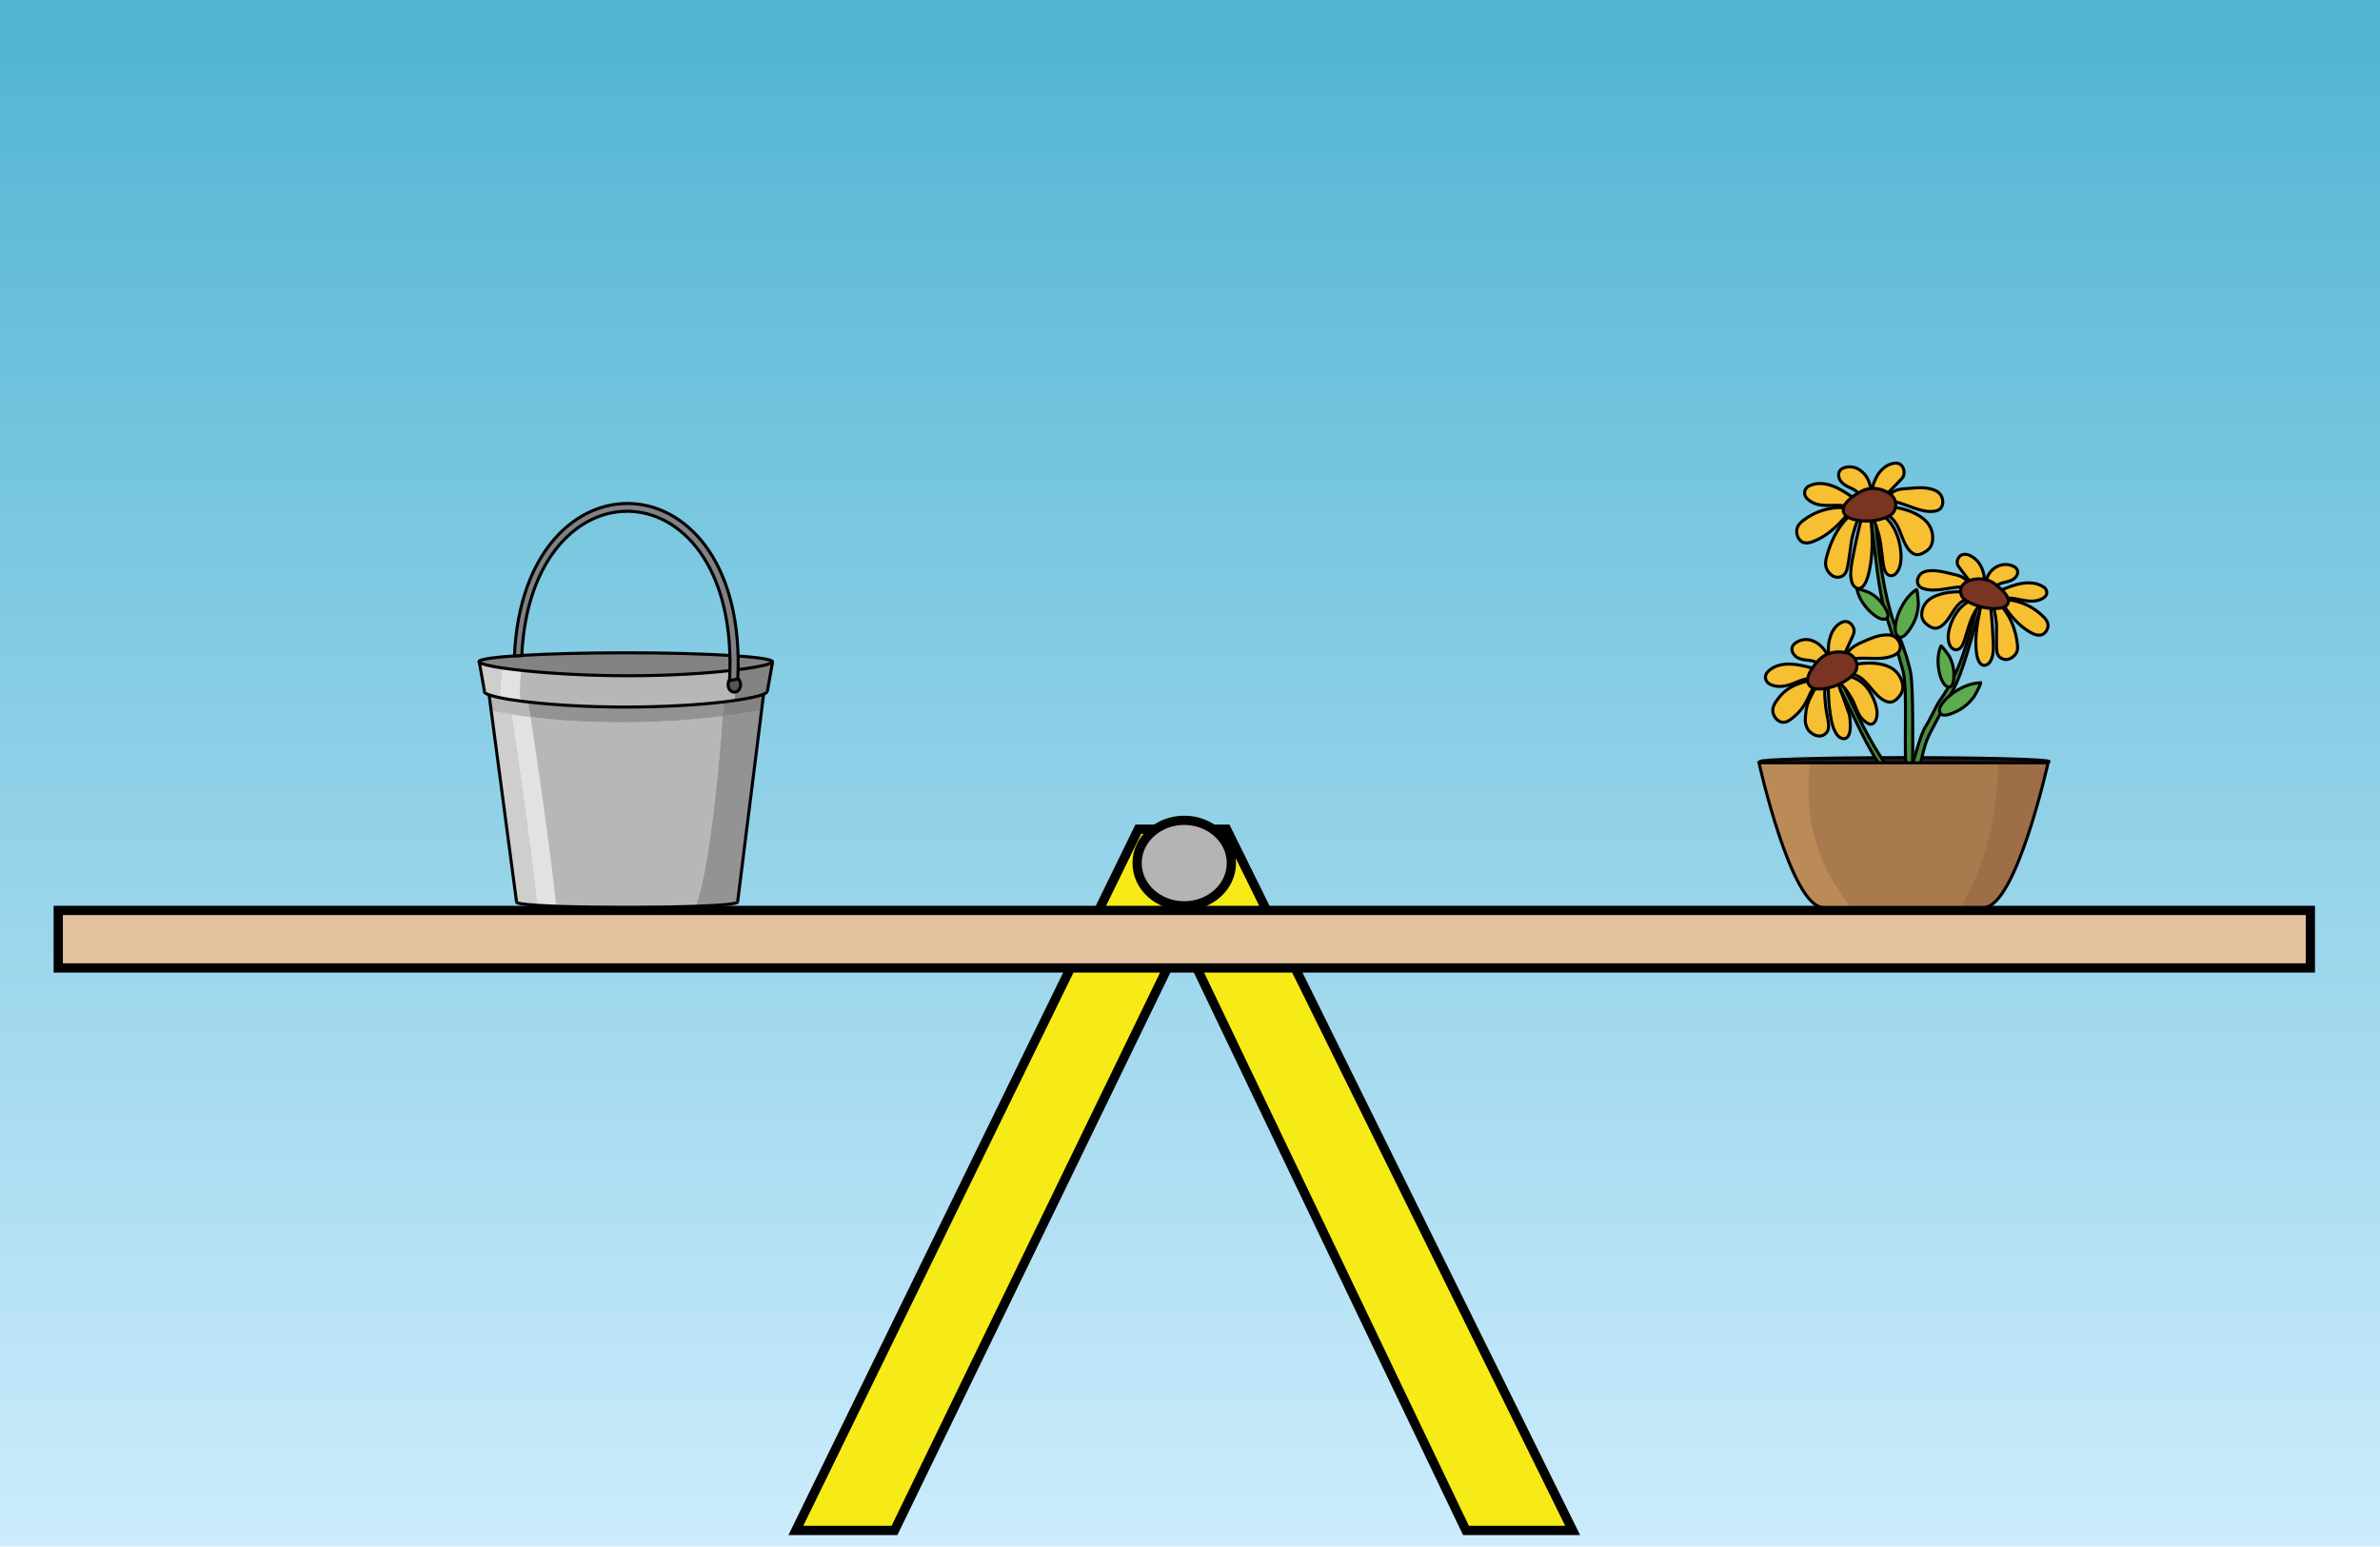 <?xml version="1.0" encoding="UTF-8"?><svg xmlns="http://www.w3.org/2000/svg" width="257" height="167" xmlns:xlink="http://www.w3.org/1999/xlink" viewBox="0 0 257 167"><defs><style>.cls-1{fill:url(#linear-gradient);}.cls-1,.cls-2,.cls-3,.cls-4,.cls-5,.cls-6,.cls-7,.cls-8,.cls-9,.cls-10,.cls-11,.cls-12,.cls-13{stroke-width:0px;}.cls-14{fill:#5dab4f;}.cls-14,.cls-15,.cls-16,.cls-17,.cls-18,.cls-19,.cls-20,.cls-21{stroke:#010101;}.cls-14,.cls-18,.cls-19{stroke-width:.33px;}.cls-15{fill:#e5c29e;}.cls-15,.cls-16,.cls-17{stroke-miterlimit:10;}.cls-16{fill:#b4b4b4;}.cls-17{fill:#f6eb16;}.cls-18{fill:#231f20;stroke-linecap:round;}.cls-19,.cls-20{fill:none;}.cls-20,.cls-21{stroke-width:.33px;}.cls-21{fill:#808184;}.cls-2{fill:#f7bf32;}.cls-3{fill:#4a8e41;}.cls-4{fill:#793422;}.cls-5{fill:#555554;}.cls-6{fill:#949292;}.cls-7{fill:#838384;}.cls-8{fill:#cfcecd;}.cls-9{fill:#a97a4e;}.cls-10{fill:#b7b7b8;}.cls-11{fill:#9e6e47;}.cls-12{fill:#ba8b57;}.cls-13{fill:#e2e2e2;}</style><linearGradient id="linear-gradient" x1="128.5" y1="0" x2="128.5" y2="167" gradientUnits="userSpaceOnUse"><stop offset="0" stop-color="#50b4d2"/><stop offset="1" stop-color="#ccecfc"/></linearGradient></defs><g id="Layer_2"><rect class="cls-1" width="257" height="167"/></g><g id="Layer_1"><polygon class="cls-17" points="169.82 165.26 158.3 165.26 127.66 101.24 96.59 165.26 85.94 165.26 122.92 89.54 132.45 89.54 169.82 165.26"/><path class="cls-16" d="M127.88,88.58c2.81,0,5.09,2.07,5.09,4.62s-2.28,4.62-5.09,4.62-5.09-2.06-5.09-4.62,2.28-4.62,5.09-4.62Z"/><rect class="cls-15" x="6.29" y="98.31" width="243.19" height="6.21"/><path class="cls-18" d="M221.27,82.24c0,.24-6.99.43-15.61.43s-15.61-.19-15.61-.43,6.99-.43,15.61-.43,15.61.19,15.61.43Z"/><path class="cls-2" d="M194.03,57.2c-.09.55.2,1.12.56,1.32.37.2.77.12,1.15-.02,1.19-.42,2.28-1.31,3.26-2.38.11-.12.22-.25.34-.36v-.03s-.08-.08-.12-.14c-.2-.25-.23-.52-.16-.78-1.52-.05-3.05.38-4.39,1.42-.28.22-.58.51-.65.96Z"/><path class="cls-2" d="M195.05,52.7c-.12.15-.2.37-.18.59.02.27.18.47.34.61.64.58,1.42.67,2.16.67.6,0,1.2-.06,1.78.04.16-.34.49-.66.85-.94-.69-.47-1.38-.92-2.11-1.19-.8-.3-1.65-.39-2.43-.06-.15.06-.3.14-.42.29Z"/><path class="cls-2" d="M197.24,60.13c-.08.29-.14.59-.11.9.03.3.16.57.32.77.29.38.68.6,1.07.55.39-.05.7-.23.88-.74.14-.41.29-1.52.35-1.97.18-1.33.17-1.35.33-1.92.14-.53.29-.99.5-1.51-.29-.05-.59-.13-.87-.25-.05-.02-.11-.05-.17-.08-1.06,1.05-1.85,2.52-2.31,4.27Z"/><path class="cls-2" d="M198.55,51.15c-.05.32.09.65.27.87.52.63,1.31.63,1.84,1.22.37-.21.69-.36.84-.39.16-.04.33-.07.49-.09h0c-.11-.88-.49-1.49-1.03-1.91-.54-.43-1.17-.53-1.77-.36-.27.08-.58.26-.64.66Z"/><path class="cls-4" d="M202.17,52.75c-.06,0-.12,0-.18.01-.17.01-.33.04-.49.09-.15.04-.47.18-.84.39-.21.12-.44.27-.66.43-.36.28-.69.61-.85.94-.03.07-.06.14-.08.2-.07.26-.04.53.16.78.04.05.08.1.13.14.06.05.12.09.19.13.05.03.11.06.17.08.28.13.58.2.87.25.12.02.24.03.36.05.04,0,.09,0,.13,0,.32.02.63.02.95,0,.02,0,.03,0,.05,0,.1-.01.2-.02.3-.03.41-.06.82-.16,1.22-.31.02,0,.04-.01.06-.02.11-.04.22-.09.33-.15.12-.07.24-.16.35-.27.16-.16.29-.4.34-.67.02-.07.03-.15.03-.23,0-.14-.01-.28-.05-.41-.05-.18-.13-.35-.22-.48-.1-.14-.21-.24-.33-.33-.07-.05-.14-.1-.22-.14-.01,0-.03-.02-.04-.03-.53-.3-1.11-.45-1.68-.43Z"/><path class="cls-2" d="M199.99,60.61c-.18.97-.14,1.55-.14,1.55.08.91.29,1.11.55,1.3.25.19.57.08.8-.18.22-.25.37-.62.49-1,.3-1,.43-2.1.46-3.2.03-.9,0-1.5-.04-2.3-.03-.18-.05-.36-.08-.54-.32.03-.64.03-.95,0-.04,0-.09,0-.13,0-.41,1.67-.64,2.73-.95,4.37Z"/><path class="cls-2" d="M202.02,56.25c.03.18.06.36.08.54-.01-.17-.02-.35-.03-.54-.02,0-.03,0-.05,0Z"/><path class="cls-3" d="M202.08,56.24c.01.19.02.37.03.54.49,3.24.68,6.92,1.62,9.83.47,1.45,1.38,4.38,1.76,5.78.61,2.26-.04,9.52.5,11.48.17-.11.37-.95.54-1.05.04-2.32.07-8.15-.16-9.92-.12-.94-.78-3.04-1.16-3.89-1.61-3.6-2.16-7.96-2.62-12.23-.08-.23-.15-.44-.21-.59-.1.01-.2.02-.3.03Z"/><path class="cls-2" d="M202.17,52.75c.57-.02,1.15.13,1.68.43.01,0,.03.02.04.03.48-.51.87-.9,1.36-1.41.12-.12.24-.25.31-.44.14-.39,0-.9-.26-1.13-.26-.24-.58-.25-.88-.19-1.04.22-1.93,1.25-2.25,2.71Z"/><path class="cls-2" d="M202.58,56.8c.17.5.34,1.11.41,1.46.15.83.22,1.68.34,2.52.06.41.14.85.36,1.12.24.3.61.34.9.14.29-.2.49-.6.59-1.04.1-.44.11-.92.07-1.38-.12-1.54-.73-2.95-1.65-3.72-.4.15-.81.25-1.22.31.06.15.13.35.21.59Z"/><path class="cls-2" d="M204.34,55.46c-.11.11-.22.2-.35.27.32.2.73.68.99,1.26.27.59.47,1.24.76,1.8.29.56.7,1.04,1.18,1.1.32.04.63-.1.92-.28.24-.15.47-.32.64-.61.3-.54.26-1.37,0-1.96-.26-.59-.68-.97-1.12-1.26-.84-.56-1.76-.82-2.68-.99-.05.27-.18.51-.34.67Z"/><path class="cls-2" d="M204.1,53.34c.12.09.24.2.33.33.1.14.18.3.22.48,1.42.32,2.8,1.23,4.23,1.02.33-.05.71-.21.85-.65.12-.38,0-.85-.2-1.14-.21-.29-.49-.43-.77-.53-.86-.29-1.75-.21-2.63-.14-.75.07-1.4.05-2.04.61Z"/><path class="cls-19" d="M202.17,52.75h0c.32-1.47,1.2-2.49,2.25-2.71.3-.07.62-.05.88.19.25.23.4.75.26,1.13-.07.19-.19.32-.31.44-.48.51-.87.9-1.36,1.41"/><path class="cls-19" d="M204.1,53.35s0,0,0,0c.64-.57,1.29-.55,2.04-.61.88-.08,1.77-.16,2.63.14.28.1.56.24.77.53.21.29.32.76.2,1.14-.14.45-.51.61-.85.65-1.43.21-2.81-.7-4.23-1.02-.01,0-.02,0-.03,0"/><path class="cls-19" d="M201.99,52.75c-.11-.87-.49-1.48-1.03-1.9-.54-.43-1.17-.53-1.77-.36-.27.08-.58.26-.64.66-.05.32.09.65.27.87.52.63,1.31.63,1.84,1.22,0,0,0,0,.01.01"/><path class="cls-19" d="M200.05,53.7s-.03-.02-.04-.03c-.69-.47-1.38-.92-2.11-1.19-.8-.3-1.65-.39-2.43-.06-.15.06-.3.14-.42.29-.12.15-.2.37-.18.59.02.27.18.47.34.61.64.58,1.42.67,2.16.67.6,0,1.2-.06,1.78.04.02,0,.03,0,.05,0"/><path class="cls-19" d="M204.65,54.79s.02,0,.04,0c.92.17,1.83.43,2.68.99.44.29.86.67,1.12,1.26.26.59.3,1.42,0,1.96-.16.29-.4.47-.64.61-.29.18-.61.32-.92.28-.48-.06-.89-.55-1.18-1.1-.29-.56-.49-1.21-.76-1.8-.26-.58-.67-1.06-.99-1.26,0,0,0,0-.01,0"/><path class="cls-19" d="M200.59,56.18s0,.01,0,.01c-.22.53-.36.99-.5,1.51-.15.57-.15.59-.33,1.92-.06.45-.21,1.56-.35,1.97-.18.51-.49.69-.88.74-.39.05-.78-.17-1.07-.55-.15-.2-.29-.47-.32-.77-.03-.3.03-.61.11-.9.46-1.75,1.25-3.21,2.31-4.27,0,0,.01,0,.02-.02"/><path class="cls-19" d="M203.59,55.89s.01,0,.02.01c.91.77,1.52,2.18,1.65,3.72.04.46.03.94-.07,1.38-.1.44-.31.84-.59,1.04-.29.2-.66.17-.9-.14-.22-.27-.3-.71-.36-1.12-.12-.84-.19-1.69-.34-2.52-.06-.35-.24-.96-.41-1.46-.08-.23-.15-.44-.21-.59,0,0,0,0,0-.02"/><path class="cls-19" d="M199.09,54.81h-.02c-1.52-.05-3.05.38-4.39,1.42-.28.22-.58.51-.65.96-.09.55.2,1.12.56,1.32.37.2.77.12,1.15-.02,1.19-.42,2.28-1.31,3.26-2.38.11-.12.22-.25.34-.36"/><path class="cls-19" d="M202.08,56.24c.01.19.02.37.03.54.04.8.07,1.4.04,2.3-.03,1.09-.16,2.2-.46,3.2-.12.38-.26.75-.49,1-.22.25-.54.36-.8.18-.26-.19-.47-.39-.55-1.3,0,0-.04-.58.14-1.55.31-1.65.54-2.7.95-4.37,0,0,0,0,0-.02"/><path class="cls-19" d="M202.58,56.7s0,.06,0,.09c.45,4.27,1.01,8.62,2.62,12.23.38.85,1.04,2.96,1.16,3.89.23,1.77.2,7.59.16,9.92-.17.11-.37.95-.54,1.05-.54-1.96.11-9.22-.5-11.48-.37-1.4-1.28-4.33-1.76-5.78-.95-2.91-1.14-6.59-1.62-9.83-.03-.18-.05-.36-.08-.54,0-.01,0-.03,0-.04"/><path class="cls-19" d="M200.66,53.23c.37-.21.69-.36.84-.39.16-.04.33-.07.49-.09.06,0,.12-.01.18-.01.57-.02,1.15.13,1.68.43.01,0,.03.02.04.03.07.04.15.09.22.14.12.09.24.2.33.33.1.14.18.3.22.48.04.13.05.27.05.41,0,.08-.01.16-.03.23-.05.27-.18.51-.34.67-.11.11-.22.2-.35.27-.11.06-.22.11-.33.15-.02,0-.04.01-.06.02-.4.15-.81.25-1.22.31-.1.01-.2.02-.3.03-.02,0-.03,0-.05,0-.32.03-.64.03-.95,0-.04,0-.09,0-.13,0-.12-.01-.24-.03-.36-.05-.29-.05-.59-.13-.87-.25-.05-.02-.11-.05-.17-.08-.06-.04-.13-.08-.19-.13-.05-.04-.09-.08-.13-.14-.2-.25-.23-.52-.16-.78.02-.07.04-.14.08-.2.16-.34.49-.66.85-.94.22-.16.44-.31.66-.43Z"/><path class="cls-2" d="M191.45,76.92c.09.55.55,1,.96,1.07.41.07.77-.14,1.08-.39.99-.79,1.43-1.44,2.01-2.77.08-.17.19-.32.28-.48v-.02c-.06-.02-.13-.05-.2-.1-.27-.18-.39-.42-.41-.69-1.47.4-2.48.82-3.43,2.26-.2.3-.38.67-.31,1.12Z"/><path class="cls-2" d="M190.69,72.85c-.07.17-.07.41.02.61.11.25.32.38.51.47.79.34,1.56.18,2.27-.07.6-.21,1.08-.49,1.71-.57.05-.37.26-.78.51-1.14h0c-.84-.23-1.57-.41-2.39-.44-.85-.03-1.69.16-2.33.73-.12.11-.23.23-.3.41Z"/><path class="cls-2" d="M194.94,77.7c-.01.29.06.61.19.88.13.27.34.48.55.62.4.27.84.35,1.19.18.35-.17.59-.45.59-.99,0-.43-.25-1.53-.3-1.98-.15-1.35-.13-1.51-.1-2.05h0c-.29.04-.59.06-.9.03-.06,0-.13-.01-.19-.03-.67,1.31-.97,1.65-1.03,3.33Z"/><path class="cls-2" d="M193.51,70.23c.06.33.3.59.53.74.7.43,1.44.18,2.14.56.28-.32.54-.56.67-.64.15-.1.29-.18.45-.24-.39-.72-.99-1.26-1.6-1.47-.64-.23-1.28-.12-1.79.23-.24.16-.46.44-.4.83Z"/><path class="cls-4" d="M195.97,74.38c.06.01.13.02.19.03.31.03.6,0,.9-.04.12-.02.24-.05.36-.07.04-.01.09-.02.13-.03.33-.09.65-.2.95-.33.07-.03.15-.07.22-.1.4-.2.79-.44,1.15-.74,0,0,0,0,.01-.01.09-.08.18-.16.26-.25.1-.11.18-.23.25-.37.1-.21.14-.47.11-.74,0-.07-.02-.15-.05-.22-.04-.13-.1-.26-.18-.37-.1-.16-.23-.29-.37-.39-.14-.1-.28-.17-.43-.21-.08-.02-.15-.04-.23-.06-.02,0-.05,0-.07-.01-.6-.11-1.2-.07-1.73.14-.05.02-.1.04-.15.06-.15.07-.3.15-.45.24-.13.08-.39.32-.67.64-.16.18-.32.39-.47.62-.25.37-.45.77-.51,1.14-.01.08-.02.16-.01.24.02.27.13.51.41.69.07.04.13.07.2.1.06.03.12.04.18.05Z"/><path class="cls-2" d="M197.66,77.19c.14.97.37,1.51.37,1.51.37.83.64.95.94,1.05.3.09.57-.11.7-.42.13-.31.15-.71.14-1.11-.04-1.05-.1-1.03-.31-1.63-.25-.71-.5-1.43-.77-2.14-.07-.18-.13-.35-.21-.53-.31.14-.63.25-.95.33-.04.01-.09.02-.13.03.1,1.43,0,1.26.24,2.9Z"/><path class="cls-3" d="M198.51,73.92c.07.17.14.35.21.53h0c1.5,2.9,2.87,6.31,4.71,8.76.91,1.22,2.81,2.48,2.17,1.8-2.71-2.91-4.56-6.75-6.38-10.68-.16-.19-.32-.36-.49-.51-.07.04-.15.07-.22.1Z"/><path class="cls-2" d="M197.45,70.58h0c.54-.2,1.13-.25,1.73-.13.02,0,.05,0,.07.01h0c.27-.6.54-1.19.81-1.78.07-.15.14-.32.15-.52.01-.41-.3-.85-.61-.99-.32-.14-.63-.05-.89.11-.89.53-1.39,1.85-1.26,3.29Z"/><path class="cls-2" d="M199.21,74.33c.3.36.56.77.8,1.2.41.73.57,1.67,1.21,2.23.09.07.14.14.43.33.33.21.59.13.8-.15.21-.28.27-.73.23-1.18-.05-.45-.19-.9-.38-1.32-.6-1.38-1.4-2.03-2.43-2.36-.36.3-.74.54-1.15.74.17.15.33.32.49.51Z"/><path class="cls-2" d="M199.48,70.51h0c.14.05.29.12.43.22.14.1.27.23.37.39,1.45-.15,3.05.26,4.34-.4.3-.15.6-.43.59-.89-.01-.4-.27-.81-.55-1.01-.29-.21-.6-.25-.9-.25-.91,0-1.73.36-2.54.72-.64.29-1.31.59-1.74,1.23Z"/><path class="cls-2" d="M200.4,72.45c-.06.14-.15.26-.25.37.44.11.91.41,1.35.87.44.47.84,1.02,1.3,1.46.46.43,1,.76,1.48.66.31-.06.57-.3.79-.56.18-.21.35-.46.4-.78.11-.61-.2-1.38-.63-1.85-.44-.47-.96-.7-1.47-.83-.98-.25-1.93-.2-2.85-.07.03.27-.01.54-.11.74Z"/><path class="cls-19" d="M196.18,71.53c.28-.32.54-.56.67-.64.15-.1.29-.18.45-.24.05-.02.1-.04.15-.06.54-.2,1.13-.25,1.73-.14.02,0,.05,0,.07.01.08.02.15.04.23.06.14.04.29.11.43.21.14.1.27.23.37.39.08.11.14.23.18.37.02.08.04.15.05.22.03.27-.01.54-.11.74-.06.14-.15.26-.25.37-.08.09-.17.17-.26.25,0,0,0,0-.01.01-.36.3-.74.54-1.15.74-.07.04-.15.07-.22.1-.31.14-.63.25-.95.33-.04.01-.09.02-.13.03-.12.03-.24.05-.36.07-.29.05-.59.07-.9.04-.06,0-.13-.01-.19-.03-.06-.01-.12-.03-.18-.05-.07-.02-.13-.05-.2-.1-.27-.18-.39-.42-.41-.69,0-.08,0-.16.01-.24.05-.37.26-.78.51-1.14.15-.22.31-.43.47-.62Z"/><path class="cls-19" d="M197.45,70.58c-.13-1.44.37-2.76,1.26-3.29.26-.16.57-.25.89-.11.32.14.63.58.61.99,0,.2-.08.36-.15.52-.27.59-.54,1.18-.81,1.77"/><path class="cls-19" d="M199.48,70.51c.43-.64,1.1-.95,1.74-1.23.81-.36,1.63-.72,2.54-.72.3,0,.61.04.9.25.29.21.54.61.55,1.01.01.46-.29.74-.59.89-1.29.66-2.89.25-4.34.4,0,0-.02,0-.02,0"/><path class="cls-19" d="M197.3,70.65c-.39-.72-.99-1.26-1.6-1.47-.64-.23-1.28-.12-1.79.23-.24.16-.46.44-.4.83.06.33.3.59.53.74.7.43,1.44.18,2.14.56.02,0,.03.02.05.02"/><path class="cls-19" d="M195.71,72.15c-.84-.23-1.57-.41-2.39-.44-.85-.03-1.69.16-2.33.73-.12.11-.23.23-.3.41-.07.17-.07.41.02.61.11.25.32.38.51.47.79.34,1.56.18,2.27-.07.6-.21,1.08-.49,1.71-.57,0,0,0,0,.01,0"/><path class="cls-19" d="M200.45,71.71s.03,0,.05,0c.93-.13,1.88-.18,2.85.07.51.13,1.04.36,1.47.83.43.47.75,1.24.63,1.85-.06.33-.23.57-.4.78-.22.26-.47.5-.79.56-.47.1-1.02-.23-1.48-.66-.46-.44-.86-.99-1.3-1.46-.44-.47-.91-.76-1.35-.87,0,0-.01,0-.02,0"/><path class="cls-19" d="M197.06,74.37c-.03.54-.05.7.1,2.05.05.45.31,1.55.3,1.98,0,.54-.24.81-.59.99-.35.17-.8.09-1.19-.18-.21-.14-.42-.35-.55-.62-.13-.28-.2-.59-.19-.88.07-1.67.37-2.01,1.03-3.33,0,0,.01-.02.02-.03"/><path class="cls-19" d="M199.82,73.06s.04.01.05.02c1.03.33,1.83.98,2.43,2.36.18.42.33.88.38,1.32.05.45-.02.9-.23,1.18-.21.28-.47.36-.8.15-.3-.19-.34-.26-.43-.33-.64-.55-.8-1.49-1.21-2.23-.24-.43-.51-.85-.8-1.2-.16-.19-.32-.36-.49-.51,0,0,0,0-.01-.01"/><path class="cls-19" d="M195.21,73.53s-.02,0-.02,0c-1.47.4-2.48.82-3.43,2.26-.2.3-.38.67-.31,1.12.09.55.55,1,.96,1.07.41.07.77-.14,1.08-.39.99-.79,1.43-1.44,2.01-2.77.08-.17.19-.32.28-.48"/><path class="cls-19" d="M198.49,73.87s.01.03.02.05c.07.17.14.35.21.53.27.71.52,1.43.77,2.14.22.6.28.58.31,1.63.01.4,0,.79-.14,1.11-.13.31-.4.51-.7.42-.3-.09-.57-.21-.94-1.05,0,0-.23-.54-.37-1.51-.24-1.64-.14-1.47-.24-2.9,0-.02,0-.04,0-.06"/><path class="cls-19" d="M199.21,74.32s0,0,0,.01c1.82,3.92,3.67,7.76,6.38,10.68.64.68-1.26-.58-2.17-1.8-1.83-2.44-3.2-5.86-4.71-8.76"/><path class="cls-14" d="M206.94,63.66c.11-.07.22,1.46.21,1.6-.03.6-.16,1.19-.38,1.71-.26.63-1.19,2.23-1.8,1.76-.65-.52-.14-2.06.11-2.66.44-1.03,1.08-1.89,1.85-2.4Z"/><path class="cls-14" d="M200.52,63.59c-.02-.1,1.18.33,1.29.38.44.23.85.53,1.16.87.39.42,1.28,1.67.72,1.96-.62.32-1.61-.59-1.98-1-.63-.68-1.06-1.46-1.19-2.22Z"/><path class="cls-2" d="M221.16,67.52c.01.47-.34.91-.7,1.02-.37.11-.73-.02-1.06-.19-1.04-.54-1.93-1.45-2.69-2.49-.1-.13-.13-.24-.23-.36.05-.03.1-.06.15-.1.22-.18.29-.4.26-.63h.02c1.42.18,2.68.76,3.77,1.84.23.23.46.52.47.91Z"/><path class="cls-2" d="M220.9,63.61c.09.14.13.34.09.52-.06.22-.23.36-.39.46-.67.39-1.4.35-2.09.23-.57-.1-1.07-.26-1.65-.25h0c-.11-.3-.36-.62-.66-.91.7-.28,1.4-.56,2.12-.68.78-.13,1.58-.08,2.26.32.13.08.26.16.34.3Z"/><path class="cls-2" d="M217.85,69.51c.03.25.05.52-.02.77-.07.25-.23.45-.4.6-.32.27-.72.4-1.07.3-.35-.1-.62-.3-.71-.76-.08-.36-.06-1.32-.05-1.71.02-1.15.02-1.16-.04-1.66-.06-.44-.13-.9-.25-1.35.28,0,.56-.02.83-.08.04-.01.09-.02.13-.03h0c.85,1.05,1.4,2.37,1.59,3.92Z"/><path class="cls-2" d="M217.88,61.77c0,.28-.18.54-.37.69-.57.45-1.29.33-1.87.74h0c-.31-.23-.59-.4-.72-.46-.14-.06-.28-.1-.42-.14v-.03c.23-.72.63-1.15,1.19-1.42.55-.27,1.16-.26,1.69-.03.24.11.5.31.5.65Z"/><path class="cls-4" d="M216.19,63.67c.3.29.55.61.66.91.02.07.04.13.05.19.03.23-.04.44-.26.63-.05.04-.1.07-.15.1-.07.04-.14.06-.21.08-.04.01-.09.02-.13.03-.28.06-.56.08-.83.08-.11,0-.23,0-.34-.02-.04,0-.08,0-.12-.01-.32-.03-.64-.09-.95-.17-.07-.02-.14-.04-.21-.06-.39-.11-.78-.27-1.15-.47-.01,0-.02-.01-.03-.02-.09-.05-.18-.1-.26-.16-.11-.08-.22-.17-.31-.29-.12-.16-.21-.38-.22-.61,0-.07,0-.13,0-.2.02-.12.05-.23.1-.33.07-.15.17-.27.28-.37.11-.1.23-.17.35-.23.07-.03.14-.06.21-.09.02,0,.04-.01.05-.02.53-.17,1.07-.21,1.59-.11.07.01.14.03.21.05.14.03.28.08.42.14.13.06.41.22.72.46.18.13.37.29.55.46Z"/><path class="cls-2" d="M215.23,69.5c.03.84-.08,1.32-.08,1.32-.2.75-.42.89-.69,1-.26.12-.54-.02-.71-.27-.17-.25-.26-.58-.31-.92-.14-.89-.11-1.83.01-2.75.09-.69.18-1.19.3-1.77.04-.19.09-.39.13-.6.31.08.63.14.95.17.04,0,.08,0,.12.01.15,1.46.22,2.39.27,3.82Z"/><path class="cls-3" d="M213.68,65.45c.07.02.14.04.21.06-.05.22-.09.42-.13.6h0c-.93,2.78-1.69,6.33-2.97,8.63-.64,1.15-1.69,3.14-2.28,4.25-1.11,2.09-.91,3.67-1.68,5.24-.14-.12-.55-.61-.68-.73.51-1.06,1.18-4.16,1.82-5.1.45-.67,1.11-2.19,1.57-2.85,2.12-2.97,2.81-6,3.88-9.73.08-.12.17-.24.27-.35v-.02Z"/><path class="cls-2" d="M214.29,62.55h0c-.52-.09-1.06-.05-1.59.12-.02,0-.04.01-.05.02-.37-.5-.67-.89-1.05-1.39-.09-.12-.19-.25-.22-.42-.08-.35.13-.75.4-.91.27-.16.57-.12.84-.02.93.35,1.6,1.33,1.69,2.61Z"/><path class="cls-2" d="M213.4,65.82c-.25.37-.45.8-.62,1.24-.25.67-.44,1.38-.66,2.06-.11.34-.25.69-.49.89-.26.22-.61.19-.85-.02-.24-.21-.37-.58-.41-.96-.03-.38.03-.78.13-1.17.32-1.25,1.09-2.36,2.02-2.88.37.2.75.35,1.15.47v.02c-.1.11-.19.23-.27.35Z"/><path class="cls-2" d="M212.43,62.75v.02c-.12.06-.24.13-.35.23-.11.1-.21.23-.28.37-1.36.06-2.76.6-4.05.21-.3-.09-.63-.28-.69-.68-.06-.34.11-.71.34-.92.23-.21.51-.29.78-.33.83-.11,1.65.09,2.45.29.69.17,1.28.23,1.8.81Z"/><path class="cls-2" d="M211.92,64.52c.09.12.2.21.31.29-.45.1-.78.44-1.11.89-.32.45-.6.96-.95,1.39-.35.42-.79.77-1.25.75-.3-.02-.57-.18-.82-.38-.2-.16-.39-.34-.5-.61-.2-.5-.05-1.19.27-1.64.32-.45.77-.71,1.21-.89.86-.34,1.74-.42,2.61-.42.01.23.1.45.22.61Z"/><path class="cls-19" d="M215.64,63.21c-.31-.24-.59-.4-.72-.46-.14-.06-.28-.1-.42-.14-.07-.02-.14-.03-.21-.05-.52-.1-1.06-.06-1.59.11-.02,0-.04.01-.05.02-.07.03-.14.05-.21.09-.12.06-.24.13-.35.23-.11.1-.21.23-.28.37-.05.1-.08.21-.1.33,0,.07-.01.13,0,.2.01.23.1.45.22.61.09.12.2.21.31.29.08.06.18.11.26.16.01,0,.02.01.03.02.37.2.75.35,1.15.47.07.02.14.04.21.06.31.08.63.14.95.17.04,0,.08,0,.12.01.11,0,.23.01.34.02.28,0,.56-.02.83-.08.04-.01.09-.02.13-.03.07-.02.15-.05.21-.08.05-.03.1-.06.15-.1.22-.18.29-.4.26-.63,0-.06-.02-.13-.05-.19-.11-.31-.36-.63-.66-.91-.18-.17-.37-.33-.55-.46Z"/><path class="cls-19" d="M214.29,62.55c-.09-1.28-.75-2.26-1.69-2.61-.27-.1-.57-.14-.84.02-.27.16-.48.57-.4.91.04.17.13.3.22.42.37.5.67.89,1.05,1.39,0,0,0,0,0,0"/><path class="cls-19" d="M212.43,62.75c-.52-.58-1.11-.64-1.8-.81-.8-.2-1.62-.4-2.45-.29-.27.04-.55.12-.78.33-.23.21-.4.59-.34.92.07.4.39.59.69.68,1.29.39,2.69-.16,4.05-.21.02,0,.03,0,.05,0"/><path class="cls-19" d="M214.51,62.58c.22-.72.63-1.15,1.18-1.42.55-.27,1.16-.26,1.69-.03.24.11.5.31.5.65,0,.28-.18.54-.37.69-.57.45-1.29.33-1.87.74"/><path class="cls-19" d="M216.17,63.68s.01,0,.02,0c.7-.28,1.4-.56,2.12-.68.78-.13,1.58-.08,2.26.32.13.08.26.16.34.3.09.14.13.34.09.52-.06.22-.23.36-.39.46-.67.39-1.4.35-2.09.23-.57-.1-1.07-.26-1.65-.25"/><path class="cls-19" d="M211.75,63.9s-.03,0-.05,0c-.88,0-1.76.08-2.61.42-.44.17-.89.43-1.21.89-.32.45-.48,1.14-.27,1.64.11.27.3.45.5.61.25.19.52.36.82.38.45.02.9-.32,1.25-.75.35-.43.62-.94.95-1.39.33-.45.66-.8,1.11-.89h0"/><path class="cls-19" d="M215.3,65.68s0,.01,0,.02c.12.45.2.91.25,1.35.06.5.05.52.04,1.66,0,.39-.02,1.34.05,1.71.1.45.36.65.71.76.35.1.75-.02,1.07-.3.17-.15.33-.35.4-.6.07-.25.05-.52.02-.77-.19-1.55-.74-2.87-1.59-3.92"/><path class="cls-19" d="M212.57,64.96s-.03.02-.04.02c-.93.52-1.7,1.63-2.02,2.88-.1.38-.16.78-.13,1.17.03.38.17.75.41.96.24.21.58.24.85.02.24-.2.38-.55.49-.89.23-.68.41-1.39.66-2.06.17-.44.37-.87.62-1.24.08-.12.17-.24.27-.35"/><path class="cls-19" d="M216.91,64.77c1.42.19,2.68.76,3.77,1.85.23.23.46.52.47.91.01.47-.34.91-.7,1.02-.37.11-.73-.02-1.06-.19-1.04-.54-1.93-1.45-2.69-2.49-.1-.13-.13-.24-.23-.36,0,0-.01-.02-.02-.02"/><path class="cls-19" d="M213.89,65.48s0,.01,0,.02c-.05.22-.09.42-.13.6-.12.59-.21,1.08-.3,1.77-.12.92-.15,1.87-.01,2.75.05.34.14.67.31.92.17.25.45.38.71.27.26-.12.49-.26.69-1,0,0,.12-.48.08-1.32-.06-1.43-.12-2.35-.27-3.82,0,0,0-.01,0-.02"/><path class="cls-19" d="M213.41,65.8s0,.01,0,.02c-1.06,3.73-1.75,6.77-3.88,9.73-.47.66-1.12,2.18-1.57,2.85-.64.94-1.31,4.04-1.82,5.1.14.11.55.61.68.73.77-1.56.57-3.15,1.68-5.24.59-1.11,1.64-3.1,2.28-4.25,1.28-2.3,2.04-5.85,2.97-8.63"/><path class="cls-14" d="M213.86,73.74c.13,0-.6,1.35-.68,1.46-.35.49-.78.91-1.24,1.23-.56.39-2.21,1.24-2.46.51-.27-.79.99-1.81,1.53-2.18.92-.63,1.93-1.01,2.85-1.03Z"/><path class="cls-14" d="M209.59,69.76c.04-.1.8.93.86,1.03.24.43.41.91.48,1.37.09.56.14,2.1-.49,2.03-.69-.08-1.01-1.39-1.09-1.93-.15-.92-.07-1.81.24-2.51Z"/><path class="cls-9" d="M215.79,82.37h-25.85s3.47,15.61,6.94,15.61h17.34c3.47,0,6.94-15.61,6.94-15.61h-5.37Z"/><path class="cls-11" d="M215.79,82.37h5.37s-3.47,15.61-6.94,15.61h-2.43v-.12c2.98-5.36,3.64-9.32,4-15.44v-.05Z"/><path class="cls-9" d="M215.79,82.37v.05c-.36,6.12-1.03,10.08-4,15.44v.12h-12.01v-.12c-3.61-4.42-5.03-9.71-4.34-15.38v-.1h20.35Z"/><path class="cls-12" d="M199.78,97.86v.12h-2.9c-3.47,0-6.94-15.61-6.94-15.61h5.5v.1c-.69,5.67.73,10.96,4.34,15.38Z"/><path class="cls-19" d="M215.79,82.37h5.37s-3.47,15.61-6.94,15.61h-17.34c-3.47,0-6.94-15.61-6.94-15.61h25.85Z"/><path class="cls-10" d="M83.4,71.45c0-.53-7.09-.96-15.84-.96s-15.84.43-15.84.96c0,.03.01.05.05.07l.56,3.14h-.03c0,.11.18.24.52.36l.22,1.65,2.75,20.73c0,.15.84.26,2.19.35.61.04,1.31.07,2.1.11,4.25.16,10.74.16,15.07,0,2.67-.09,4.52-.25,4.52-.46l2.58-20.72.21-1.68v-.03c.24-.11.38-.2.38-.3h.03l.57-3.22h-.03Z"/><path class="cls-6" d="M82.24,76.69l-2.58,20.72c0,.21-1.85.37-4.52.46h0c1.58-4.45,2.58-15.97,2.89-20.53,1.44-.18,2.85-.4,4.21-.65Z"/><path class="cls-7" d="M83.4,71.45c0-.53-7.09-.96-15.84-.96s-15.84.43-15.84.96c0,.03.01.05.05.07.2.18,1.09.4,2.49.61.59.09,1.28.17,2.04.26,2.95.32,7.06.58,11.54.58,4.76,0,8.95-.29,11.78-.65-.03.29-.05.57-.08.86.26.11.44.41.44.75,0,.41-.25.74-.58.8-.03.3-.05.6-.08.9-.37.05-.77.11-1.19.16-.01.32-.05.85-.09,1.54,1.44-.18,2.85-.4,4.21-.65l.21-1.68v-.03c.24-.11.38-.2.38-.3h.03l.57-3.22h-.03Z"/><path class="cls-10" d="M78.12,75.8c-2.75.32-6.49.55-10.59.55s-7.72-.23-10.44-.54c-.32-.04-.61-.07-.9-.11l.03-.18c-.18-.86-.03-2.31.08-3.14,2.95.32,7.06.58,11.54.58,4.76,0,8.95-.29,11.78-.65-.03.29-.05.57-.08.86-.07-.03-.15-.05-.23-.05-.38,0-.68.36-.68.8s.3.81.68.81c.03,0,.07,0,.09,0-.03.3-.05.6-.08.9-.37.05-.77.11-1.19.16Z"/><path class="cls-5" d="M79.53,73.19c-.07-.03-.15-.05-.23-.05-.38,0-.68.36-.68.8s.3.81.68.81c.03,0,.07,0,.09,0,.33-.06.58-.4.58-.8,0-.34-.18-.64-.44-.75Z"/><path class="cls-6" d="M78.12,75.8c-.01.32-.05.85-.09,1.54-7.13.9-14.88.84-20.73.08-.1-.59-.18-1.05-.24-1.38l.03-.22c2.72.31,6.39.54,10.44.54s7.84-.24,10.59-.55Z"/><path class="cls-10" d="M78.03,77.34c-.31,4.55-1.31,16.08-2.89,20.52h0c-4.33.16-10.82.16-15.07,0h0c-.38-4.02-2.03-15.83-2.77-20.44,5.85.76,13.61.82,20.73-.08Z"/><path class="cls-13" d="M60.07,97.85h0c-.78-.03-1.49-.06-2.1-.1h0c-.24-3.18-1.95-15.51-2.76-20.65.66.11,1.36.22,2.08.31.74,4.61,2.4,16.42,2.77,20.43Z"/><path class="cls-8" d="M57.97,97.75h0c-1.36-.09-2.19-.2-2.19-.34l-2.75-20.73h.04c.66.15,1.38.3,2.14.44h0c.81,5.13,2.52,17.46,2.76,20.64Z"/><path class="cls-13" d="M54.94,75.52c-.34-.06-.65-.11-.92-.17-.09-1.19.18-2.89.24-3.22.59.09,1.28.17,2.04.26-.11.83-.26,2.27-.08,3.14l-.03.18c-.45-.06-.86-.12-1.25-.18Z"/><path class="cls-10" d="M57.06,76.04l.03-.22c-.32-.04-.61-.07-.9-.11-.45-.06-.86-.12-1.25-.18-.34-.06-.65-.11-.92-.17-.51-.11-.92-.21-1.21-.32l.22,1.65h.04c.66.15,1.38.3,2.14.44h0c.66.11,1.36.22,2.08.31-.1-.59-.18-1.05-.24-1.38Z"/><path class="cls-8" d="M52.81,75.02c-.34-.12-.52-.24-.52-.36h.03l-.56-3.14c.2.18,1.09.4,2.49.61-.05.33-.32,2.03-.24,3.22-.51-.11-.92-.21-1.21-.32Z"/><path class="cls-20" d="M83.4,71.45c0,.24-1.42.58-3.79.87-2.83.36-7.02.65-11.78.65-4.48,0-8.58-.26-11.54-.58-.76-.09-1.44-.17-2.04-.26-1.4-.21-2.29-.43-2.49-.61-.03-.02-.05-.05-.05-.07,0-.53,7.09-.96,15.84-.96s15.84.43,15.84.96Z"/><path class="cls-20" d="M82.82,74.67c0,.1-.13.2-.39.3-.54.23-1.63.46-3.12.67-.37.05-.77.11-1.19.16-2.75.32-6.49.55-10.59.55s-7.72-.23-10.44-.54c-.32-.04-.61-.07-.9-.11-.45-.06-.86-.12-1.25-.18-.34-.06-.65-.11-.92-.17-.51-.11-.92-.21-1.21-.32-.34-.12-.52-.24-.52-.36"/><path class="cls-20" d="M79.65,97.4c0,.21-1.85.37-4.52.46-4.33.15-10.82.15-15.07,0-.78-.03-1.49-.07-2.1-.11-1.36-.09-2.19-.2-2.19-.35"/><polyline class="cls-20" points="51.75 71.45 51.76 71.52 52.32 74.67"/><line class="cls-20" x1="83.43" y1="71.45" x2="82.86" y2="74.67"/><polyline class="cls-20" points="55.78 97.4 53.03 76.67 52.81 75.02 52.81 74.99"/><polyline class="cls-20" points="79.65 97.4 82.24 76.69 82.45 75.01"/><path class="cls-20" d="M79.53,73.19c.26.11.44.41.44.75,0,.41-.25.74-.58.8-.03,0-.06,0-.09,0-.38,0-.68-.36-.68-.81s.3-.8.68-.8c.08,0,.16.02.23.05Z"/><path class="cls-21" d="M79.67,73.32l-.89.17c1.25-23.42-21.43-24.36-22.44-2.69l-.79.02c1-22.81,25.3-21.83,24.12,2.5Z"/></g></svg>